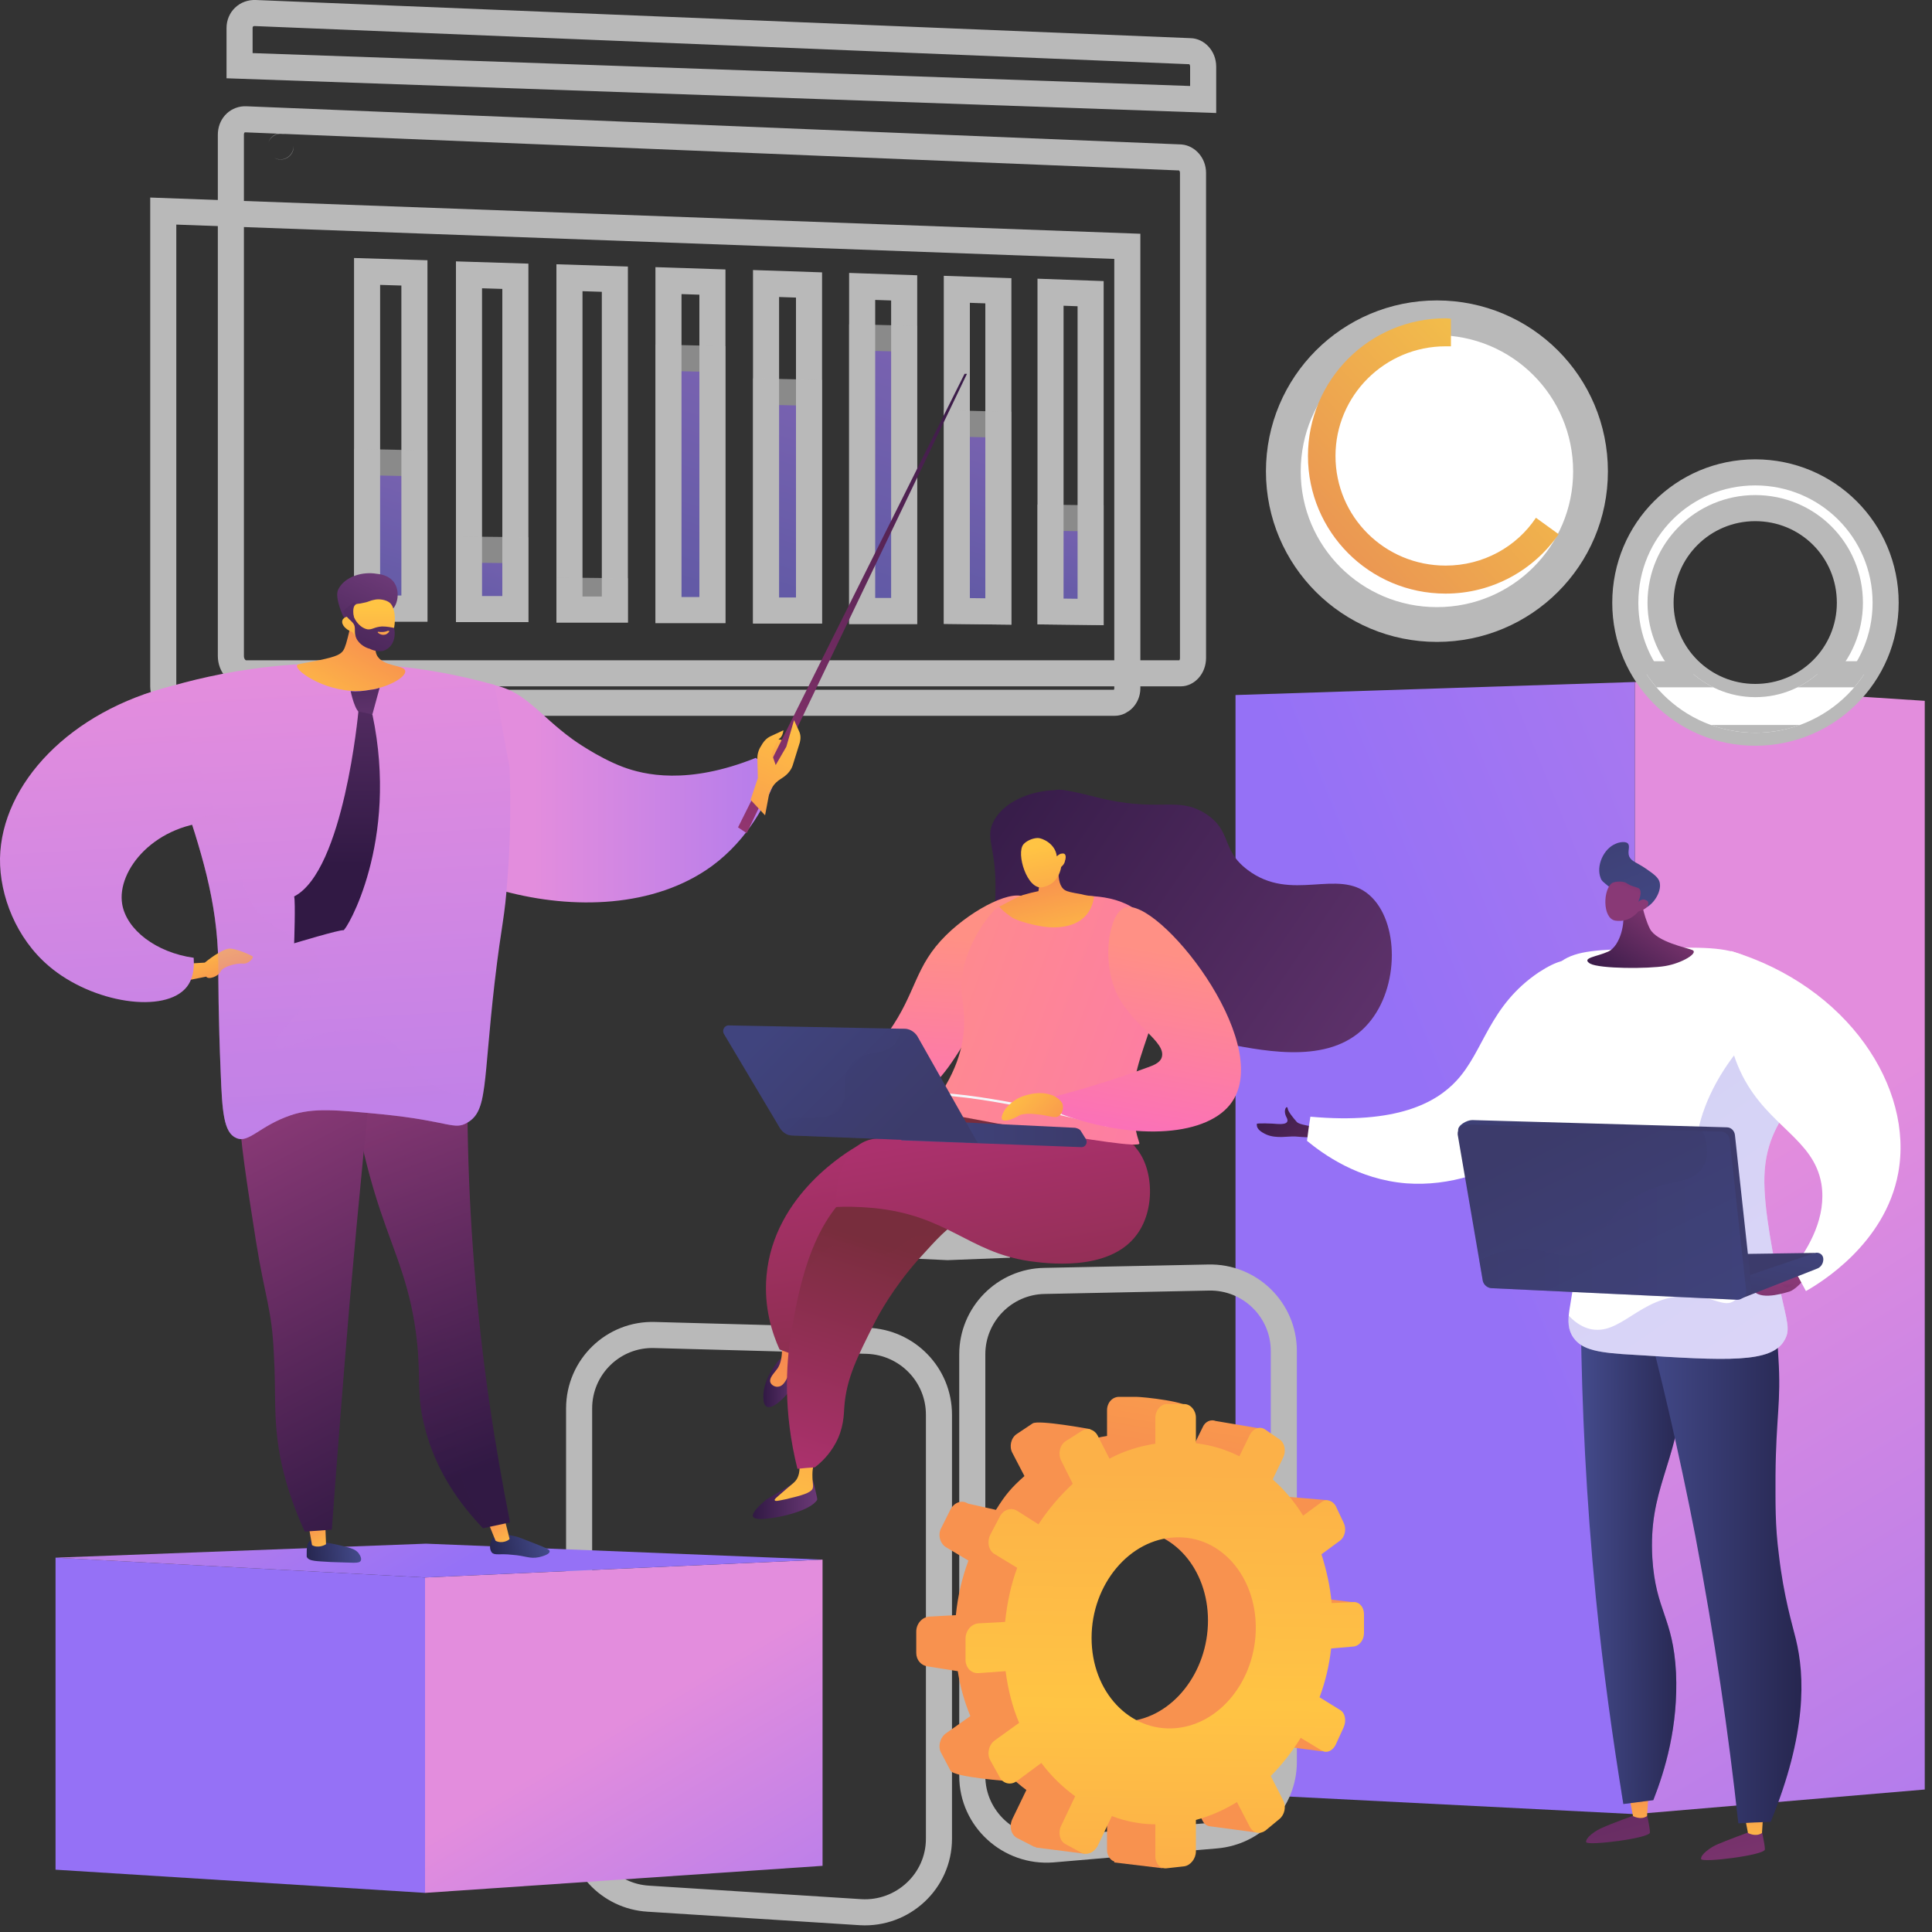 <svg version="1.2" xmlns="http://www.w3.org/2000/svg" viewBox="0 0 400 400" width="400" height="400"><rect x="0" y="0" width="400" height="400" fill="#333333" stroke="none"/><defs><linearGradient id="P" gradientUnits="userSpaceOnUse"/><linearGradient id="g1" x2="1" href="#P" gradientTransform="matrix(-280.21,113.057,-170.7,-423.078,675.284,363.374)"><stop offset="0" stop-color="#e38ddd"/><stop offset="1" stop-color="#9571f6"/></linearGradient><linearGradient id="g2" x2="1" href="#P" gradientTransform="matrix(112.181,187.136,-139.801,83.806,741.722,11.18)"><stop offset="0" stop-color="#e38ddd"/><stop offset="1" stop-color="#9571f6"/></linearGradient><linearGradient id="g3" x2="1" href="#P" gradientTransform="matrix(-185.799,74.965,-74.519,-184.693,400.237,262.448)"><stop offset="0" stop-color="#e38ddd"/><stop offset="1" stop-color="#9571f6"/></linearGradient><linearGradient id="g4" x2="1" href="#P" gradientTransform="matrix(50.04,83.474,-94.646,56.737,166.258,333.778)"><stop offset="0" stop-color="#e38ddd"/><stop offset="1" stop-color="#9571f6"/></linearGradient><linearGradient id="g5" x2="1" href="#P" gradientTransform="matrix(42.054,70.152,-116.267,69.698,52.316,255.003)"><stop offset="0" stop-color="#e38ddd"/><stop offset="1" stop-color="#9571f6"/></linearGradient><linearGradient id="g6" x2="1" href="#P" gradientTransform="matrix(111.675,75.854,-45.714,67.302,215.236,130.141)"><stop stop-color="#311944"/><stop offset="1" stop-color="#6b3976"/></linearGradient><linearGradient id="g7" x2="1" href="#P" gradientTransform="matrix(-2.567,41.259,-36.008,-2.241,165.622,192.359)"><stop stop-color="#ff9085"/><stop offset="1" stop-color="#fb6fbb"/></linearGradient><linearGradient id="g8" x2="1" href="#P" gradientTransform="matrix(13.31,0,0,8.01,155.891,306.481)"><stop stop-color="#311944"/><stop offset="1" stop-color="#6b3976"/></linearGradient><linearGradient id="g9" x2="1" href="#P" gradientTransform="matrix(20.25,-60.752,38.507,12.836,156.154,313.882)"><stop stop-color="#ffc444"/><stop offset="1" stop-color="#f36f56"/></linearGradient><linearGradient id="g10" x2="1" href="#P" gradientTransform="matrix(8.14,0,0,10.609,158.009,280.741)"><stop stop-color="#311944"/><stop offset="1" stop-color="#6b3976"/></linearGradient><linearGradient id="g11" x2="1" href="#P" gradientTransform="matrix(14.367,-43.1,16.015,5.339,142.079,307.015)"><stop stop-color="#ffc444"/><stop offset="1" stop-color="#f36f56"/></linearGradient><linearGradient id="g12" x2="1" href="#P" gradientTransform="matrix(11.648,67.34,-52.455,9.074,205.184,232.24)"><stop stop-color="#ab316d"/><stop offset="1" stop-color="#792d3d"/></linearGradient><linearGradient id="g13" x2="1" href="#P" gradientTransform="matrix(15.02,-47.537,31.804,10.049,136.695,294.942)"><stop stop-color="#ab316d"/><stop offset="1" stop-color="#792d3d"/></linearGradient><linearGradient id="g14" x2="1" href="#P" gradientTransform="matrix(15.531,-49.157,57.494,18.165,165.509,307.448)"><stop stop-color="#ab316d"/><stop offset="1" stop-color="#792d3d"/></linearGradient><linearGradient id="g15" x2="1" href="#P" gradientTransform="matrix(11.216,64.845,-129.034,22.319,210.484,232.917)"><stop stop-color="#ab316d"/><stop offset="1" stop-color="#792d3d"/></linearGradient><linearGradient id="g16" x2="1" href="#P" gradientTransform="matrix(117.925,43.185,-50.098,136.803,186.106,164.345)"><stop stop-color="#ff9085"/><stop offset="1" stop-color="#fb6fbb"/></linearGradient><linearGradient id="g17" x2="1" href="#P" gradientTransform="matrix(-6.106,-27.704,36.403,-8.023,225.284,197.349)"><stop stop-color="#ffc444"/><stop offset="1" stop-color="#f36f56"/></linearGradient><linearGradient id="g18" x2="1" href="#P" gradientTransform="matrix(6.253,32.209,-28.506,5.534,209.819,176.218)"><stop stop-color="#ffc444"/><stop offset="1" stop-color="#f36f56"/></linearGradient><linearGradient id="g19" x2="1" href="#P" gradientTransform="matrix(38.398,0,0,5.708,186.569,231.833)"><stop stop-color="#40447e"/><stop offset="1" stop-color="#3c3b6b"/></linearGradient><linearGradient id="g20" x2="1" href="#P" gradientTransform="matrix(25.414,25.209,-15.71,15.838,170.557,201.22)"><stop stop-color="#40447e"/><stop offset="1" stop-color="#3c3b6b"/></linearGradient><linearGradient id="g21" x2="1" href="#P" gradientTransform="matrix(35.693,35.406,-36.574,36.871,159.843,184.71)"><stop stop-color="#40447e"/><stop offset="1" stop-color="#3c3b6b"/></linearGradient><linearGradient id="g22" x2="1" href="#P" gradientTransform="matrix(-7.082,39.293,-31.982,-5.764,212.911,192)"><stop stop-color="#ff9085"/><stop offset="1" stop-color="#fb6fbb"/></linearGradient><linearGradient id="g23" x2="1" href="#P" gradientTransform="matrix(18.298,17.241,-20.968,22.253,207.058,226.978)"><stop stop-color="#ffc444"/><stop offset="1" stop-color="#f36f56"/></linearGradient><clipPath clipPathUnits="userSpaceOnUse" id="cp1"><path d="m58.11 33.03c-1.48 0-2.68-1.2-2.68-2.69 0-1.49 1.2-2.7 2.68-2.7 1.49 0 2.69 1.21 2.69 2.7 0 1.49-1.2 2.69-2.69 2.69z"/></clipPath><linearGradient id="g24" x2="1" href="#P" gradientTransform="matrix(-19.416,60.592,-35.556,-11.394,132.563,99.196)"><stop stop-color="#aa80f9"/><stop offset="1" stop-color="#6165d7"/></linearGradient><linearGradient id="g25" x2="1" href="#P" gradientTransform="matrix(-10.791,33.676,-29.824,-9.557,118.64,109.632)"><stop stop-color="#aa80f9"/><stop offset="1" stop-color="#6165d7"/></linearGradient><linearGradient id="g26" x2="1" href="#P" gradientTransform="matrix(-6.704,20.92,-32.77,-10.501,129.42,116.734)"><stop stop-color="#aa80f9"/><stop offset="1" stop-color="#6165d7"/></linearGradient><linearGradient id="g27" x2="1" href="#P" gradientTransform="matrix(-29.804,93.007,-43.865,-14.057,267.84,96.889)"><stop stop-color="#aa80f9"/><stop offset="1" stop-color="#6165d7"/></linearGradient><linearGradient id="g28" x2="1" href="#P" gradientTransform="matrix(-26.47,82.601,-40.437,-12.958,263.261,97.378)"><stop stop-color="#aa80f9"/><stop offset="1" stop-color="#6165d7"/></linearGradient><linearGradient id="g29" x2="1" href="#P" gradientTransform="matrix(-31.822,99.307,-45.158,-14.471,328.938,98.754)"><stop stop-color="#aa80f9"/><stop offset="1" stop-color="#6165d7"/></linearGradient><linearGradient id="g30" x2="1" href="#P" gradientTransform="matrix(-23.309,72.744,-36.92,-11.83,282.578,98.967)"><stop stop-color="#aa80f9"/><stop offset="1" stop-color="#6165d7"/></linearGradient><linearGradient id="g31" x2="1" href="#P" gradientTransform="matrix(-14.004,43.701,-29.008,-9.295,251.634,106.194)"><stop stop-color="#aa80f9"/><stop offset="1" stop-color="#6165d7"/></linearGradient><linearGradient id="g32" x2="1" href="#P" gradientTransform="matrix(-12.298,12.086,-6.826,-6.946,170.289,158.142)"><stop stop-color="#ffc444"/><stop offset="1" stop-color="#f36f56"/></linearGradient><linearGradient id="g33" x2="1" href="#P" gradientTransform="matrix(83.472,0,0,45.333,110.433,141.478)"><stop offset="0" stop-color="#e38ddd"/><stop offset="1" stop-color="#9571f6"/></linearGradient><linearGradient id="g34" x2="1" href="#P" gradientTransform="matrix(-11.177,1.006,-0.493,-5.478,74.355,317.977)"><stop stop-color="#444b8c"/><stop offset="1" stop-color="#26264f"/></linearGradient><linearGradient id="g35" x2="1" href="#P" gradientTransform="matrix(-5.988,-10.47,8.501,-4.862,72.556,319.263)"><stop stop-color="#ffc444"/><stop offset="1" stop-color="#f36f56"/></linearGradient><linearGradient id="g36" x2="1" href="#P" gradientTransform="matrix(-11.648,2.543,-1.336,-6.12,112.617,315.742)"><stop stop-color="#444b8c"/><stop offset="1" stop-color="#26264f"/></linearGradient><linearGradient id="g37" x2="1" href="#P" gradientTransform="matrix(-6.822,-10.061,6.957,-4.717,109.596,318.364)"><stop stop-color="#ffc444"/><stop offset="1" stop-color="#f36f56"/></linearGradient><linearGradient id="g38" x2="1" href="#P" gradientTransform="matrix(-29.546,-77.507,28.547,-10.882,-41.422,357.726)"><stop stop-color="#311944"/><stop offset="1" stop-color="#893976"/></linearGradient><linearGradient id="g39" x2="1" href="#P" gradientTransform="matrix(-28.757,-75.435,20.4,-7.777,-52.031,361.11)"><stop stop-color="#311944"/><stop offset="1" stop-color="#893976"/></linearGradient><linearGradient id="g40" x2="1" href="#P" gradientTransform="matrix(-41.496,-78.366,51.297,-27.163,-84.601,404.804)"><stop stop-color="#311944"/><stop offset="1" stop-color="#893976"/></linearGradient><linearGradient id="g41" x2="1" href="#P" gradientTransform="matrix(12.826,210.786,-161.742,9.842,131.457,135.582)"><stop offset="0" stop-color="#e38ddd"/><stop offset="1" stop-color="#9571f6"/></linearGradient><linearGradient id="g42" x2="1" href="#P" gradientTransform="matrix(16.701,-30.492,33.654,18.432,58.538,146.15)"><stop stop-color="#ffc444"/><stop offset="1" stop-color="#f36f56"/></linearGradient><linearGradient id="g43" x2="1" href="#P" gradientTransform="matrix(11.991,-26.514,23.042,10.421,75.766,149.82)"><stop stop-color="#311944"/><stop offset="1" stop-color="#6b3976"/></linearGradient><linearGradient id="g44" x2="1" href="#P" gradientTransform="matrix(-0.026,31.875,-34.932,-0.028,80.911,125.787)"><stop stop-color="#ffc444"/><stop offset="1" stop-color="#f36f56"/></linearGradient><linearGradient id="g45" x2="1" href="#P" gradientTransform="matrix(16.607,-36.722,58.22,26.329,72.36,153.248)"><stop stop-color="#311944"/><stop offset="1" stop-color="#6b3976"/></linearGradient><linearGradient id="g46" x2="1" href="#P" gradientTransform="matrix(-0.722,4.436,-10.539,-1.715,79.433,129.392)"><stop stop-color="#ffc444"/><stop offset="1" stop-color="#f36f56"/></linearGradient><linearGradient id="g47" x2="1" href="#P" gradientTransform="matrix(5.253,16.034,-51.994,17.035,45.876,193.417)"><stop stop-color="#ffc444"/><stop offset="1" stop-color="#f36f56"/></linearGradient><linearGradient id="g48" x2="1" href="#P" gradientTransform="matrix(12.703,208.761,-146.33,8.904,69.865,139.167)"><stop offset="0" stop-color="#e38ddd"/><stop offset="1" stop-color="#9571f6"/></linearGradient><linearGradient id="g49" x2="1" href="#P" gradientTransform="matrix(12.737,209.323,-176.394,10.733,105.37,137.511)"><stop offset="0" stop-color="#e38ddd"/><stop offset="1" stop-color="#9571f6"/></linearGradient><linearGradient id="g50" x2="1" href="#P" gradientTransform="matrix(1.929,28.257,-31.181,2.128,77.009,125.641)"><stop stop-color="#311944"/><stop offset="1" stop-color="#6b3976"/></linearGradient><linearGradient id="g51" x2="1" href="#P" gradientTransform="matrix(0,-58.05,21.493,0,4.951,179.108)"><stop stop-color="#311944"/><stop offset="1" stop-color="#6b3976"/></linearGradient><linearGradient id="g52" x2="1" href="#P" gradientTransform="matrix(-34.167,121.547,-23.59,-6.631,235.125,80.082)"><stop stop-color="#311944"/><stop offset="1" stop-color="#a03976"/></linearGradient><linearGradient id="g53" x2="1" href="#P" gradientTransform="matrix(-22.846,52.621,-19.701,-8.554,176.255,151.591)"><stop stop-color="#ffc444"/><stop offset="1" stop-color="#f36f56"/></linearGradient><linearGradient id="g54" x2="1" href="#P" gradientTransform="matrix(-19.159,113.733,-105.153,-17.714,317.342,210.312)"><stop stop-color="#fcb148"/><stop offset=".32" stop-color="#ffc444"/><stop offset=".87" stop-color="#f8924f"/><stop offset="1" stop-color="#f8924f"/></linearGradient><linearGradient id="g55" x2="1" href="#P" gradientTransform="matrix(-2.495,152.881,-131.193,-2.141,298.409,305.137)"><stop stop-color="#fcb148"/><stop offset=".32" stop-color="#ffc444"/><stop offset=".87" stop-color="#f8924f"/><stop offset="1" stop-color="#f8924f"/></linearGradient><linearGradient id="g56" x2="1" href="#P" gradientTransform="matrix(34.549,124.673,-348.986,96.71,315.471,298.405)"><stop stop-color="#311944"/><stop offset="1" stop-color="#893976"/></linearGradient><linearGradient id="g57" x2="1" href="#P" gradientTransform="matrix(.248,-20.714,16.451,.197,336.077,383.523)"><stop stop-color="#ffc444"/><stop offset="1" stop-color="#f36f56"/></linearGradient><linearGradient id="g58" x2="1" href="#P" gradientTransform="matrix(34.549,124.673,-349.013,96.717,333.953,282.773)"><stop stop-color="#311944"/><stop offset="1" stop-color="#893976"/></linearGradient><linearGradient id="g59" x2="1" href="#P" gradientTransform="matrix(.248,-20.716,16.442,.196,359.9,383.788)"><stop stop-color="#ffc444"/><stop offset="1" stop-color="#f36f56"/></linearGradient><linearGradient id="g60" x2="1" href="#P" gradientTransform="matrix(21.934,0,0,112.452,327.295,261.013)"><stop stop-color="#444b8c"/><stop offset="1" stop-color="#26264f"/></linearGradient><linearGradient id="g61" x2="1" href="#P" gradientTransform="matrix(21.935,0,0,162.785,327.293,261.013)"><stop stop-color="#444b8c"/><stop offset="1" stop-color="#26264f"/></linearGradient><linearGradient id="g62" x2="1" href="#P" gradientTransform="matrix(33.297,0,0,114.297,339.677,263.225)"><stop stop-color="#444b8c"/><stop offset="1" stop-color="#26264f"/></linearGradient><linearGradient id="g63" x2="1" href="#P" gradientTransform="matrix(26.384,26.854,-23.711,23.296,262.743,223.218)"><stop stop-color="#311944"/><stop offset="1" stop-color="#893976"/></linearGradient><linearGradient id="g64" x2="1" href="#P" gradientTransform="matrix(-118.149,-169.62,233.732,-162.806,376.533,395.767)"><stop stop-color="#aa80f9"/><stop offset="1" stop-color="#6165d7"/></linearGradient><linearGradient id="g65" x2="1" href="#P" gradientTransform="matrix(11.943,-17.57,17.638,11.989,327.144,200.621)"><stop stop-color="#311944"/><stop offset="1" stop-color="#893976"/></linearGradient><linearGradient id="g66" x2="1" href="#P" gradientTransform="matrix(-10.703,-27.186,20.583,-8.103,336.457,205.598)"><stop stop-color="#444b8c"/><stop offset="1" stop-color="#3e4177"/></linearGradient><linearGradient id="g67" x2="1" href="#P" gradientTransform="matrix(-7.241,17.308,-19.192,-8.03,340.368,165.101)"><stop stop-color="#311944"/><stop offset="1" stop-color="#893976"/></linearGradient><linearGradient id="g68" x2="1" href="#P" gradientTransform="matrix(.276,-23.234,50.407,.599,365.792,289.1)"><stop stop-color="#311944"/><stop offset="1" stop-color="#893976"/></linearGradient><linearGradient id="g69" x2="1" href="#P" gradientTransform="matrix(.117,-9.803,15.834,.188,368.832,275.406)"><stop stop-color="#311944"/><stop offset="1" stop-color="#893976"/></linearGradient><linearGradient id="g70" x2="1" href="#P" gradientTransform="matrix(6.54,-18.529,42.472,14.991,345.3,284.181)"><stop stop-color="#40447e"/><stop offset="1" stop-color="#3c3b6b"/></linearGradient><linearGradient id="g71" x2="1" href="#P" gradientTransform="matrix(-2.194,15.153,-21.271,-3.079,366.954,255.444)"><stop stop-color="#40447e"/><stop offset="1" stop-color="#3c3b6b"/></linearGradient><linearGradient id="g72" x2="1" href="#P" gradientTransform="matrix(13.736,-19.507,24.66,17.365,341.453,271.69)"><stop stop-color="#40447e"/><stop offset="1" stop-color="#3c3b6b"/></linearGradient><linearGradient id="g73" x2="1" href="#P" gradientTransform="matrix(-25.634,-52.07,53.163,-26.172,364.712,277.627)"><stop stop-color="#40447e"/><stop offset="1" stop-color="#3c3b6b"/></linearGradient><linearGradient id="g74" x2="1" href="#P" gradientTransform="matrix(-55.173,0,0,-34.865,361.498,234.203)"><stop stop-color="#40447e"/><stop offset="1" stop-color="#3c3b6b"/></linearGradient><clipPath clipPathUnits="userSpaceOnUse" id="cp2"><path d="m363.43 151.71c-14.91 0-26.96-12.05-26.96-26.96 0-14.9 12.05-26.96 26.96-26.96 14.91 0 26.96 12.06 26.96 26.96 0 14.91-12.05 26.96-26.96 26.96zm19.59-26.96c0-10.83-8.76-19.58-19.59-19.58-10.83 0-19.58 8.75-19.58 19.58 0 10.83 8.75 19.59 19.58 19.59 10.83 0 19.59-8.76 19.59-19.59z"/></clipPath><linearGradient id="g75" x2="1" href="#P" gradientTransform="matrix(-172.142,163.367,-190.285,-200.506,393.948,60.271)"><stop stop-color="#fdf53f"/><stop offset="1" stop-color="#d93c65"/></linearGradient></defs><style>.a{fill:url(#g1)}.b{fill:url(#g2)}.c{fill:none;stroke:#b9b9b9;stroke-width:5.4}.d{fill:url(#g3)}.e{fill:url(#g4)}.f{fill:url(#g5)}.g{fill:url(#g6)}.h{fill:url(#g7)}.i{fill:url(#g8)}.j{fill:url(#g9)}.k{fill:url(#g10)}.l{fill:url(#g11)}.m{fill:url(#g12)}.n{fill:url(#g13)}.o{opacity:.3;mix-blend-mode:multiply;fill:url(#g14)}.p{fill:url(#g15)}.q{fill:url(#g16)}.r{mix-blend-mode:soft-light;fill:#f4f7fa}.s{fill:url(#g17)}.t{fill:url(#g18)}.u{fill:url(#g19)}.v{fill:url(#g20)}.w{opacity:.3;mix-blend-mode:multiply;fill:url(#g21)}.x{fill:url(#g22)}.y{fill:url(#g23)}.z{fill:#b9b9b9}.A{mix-blend-mode:multiply;fill:url(#g24)}.B{mix-blend-mode:multiply;fill:none;stroke:#b9b9b9;stroke-width:5.4}.C{mix-blend-mode:multiply;fill:url(#g25)}.D{mix-blend-mode:multiply;fill:url(#g26)}.E{mix-blend-mode:multiply;fill:url(#g27)}.F{mix-blend-mode:multiply;fill:url(#g28)}.G{mix-blend-mode:multiply;fill:url(#g29)}.H{mix-blend-mode:multiply;fill:url(#g30)}.I{mix-blend-mode:multiply;fill:url(#g31)}.J{fill:url(#g32)}.K{fill:url(#g33)}.L{fill:url(#g34)}.M{fill:url(#g35)}.N{fill:url(#g36)}.O{fill:url(#g37)}.P{fill:url(#g38)}.Q{opacity:.3;mix-blend-mode:multiply;fill:url(#g39)}.R{fill:url(#g40)}.S{fill:url(#g41)}.T{fill:url(#g42)}.U{fill:url(#g43)}.V{fill:url(#g44)}.W{fill:url(#g45)}.X{fill:url(#g46)}.Y{fill:url(#g47)}.Z{fill:url(#g48)}.a0{opacity:.3;mix-blend-mode:multiply;fill:url(#g49)}.a1{fill:url(#g50)}.a2{fill:url(#g51)}.a3{fill:url(#g52)}.a4{fill:url(#g53)}.a5{fill:url(#g54)}.a6{fill:url(#g55)}.a7{fill:url(#g56)}.a8{fill:url(#g57)}.a9{fill:url(#g58)}.aa{fill:url(#g59)}.ab{fill:url(#g60)}.ac{opacity:.3;mix-blend-mode:multiply;fill:url(#g61)}.ad{fill:url(#g62)}.ae{fill:url(#g63)}.af{fill:#fff}.ag{opacity:.3;mix-blend-mode:multiply;fill:url(#g64)}.ah{fill:url(#g65)}.ai{fill:url(#g66)}.aj{fill:url(#g67)}.ak{fill:url(#g68)}.al{fill:url(#g69)}.am{fill:url(#g70)}.an{fill:url(#g71)}.ao{fill:url(#g72)}.ap{fill:url(#g73)}.aq{opacity:.3;mix-blend-mode:multiply;fill:url(#g74)}.ar{fill:#fff;stroke:#b9b9b9;stroke-width:5.4}.as{fill:#fff;stroke:#b9b9b9;stroke-width:7.2}.at{fill:url(#g75)}</style><path class="a" d="m338.5 375.6l-82.7-4.2v-227.5l82.7-2.7z"/><path class="b" d="m398.5 370.5l-60 5.1v-234.4l60 3.9z"/><path class="c" d="m135.6 276.4l44 1.2c8.2 0.3 14.8 7 14.8 15.3v87.8c0 8.8-7.5 15.7-16.2 15.2l-44-2.8c-8.1-0.5-14.3-7.2-14.3-15.2v-86.3c0-8.6 7.1-15.5 15.7-15.2z"/><path class="c" d="m250.2 264.5c8.6-0.2 15.6 6.7 15.6 15.2v85.1c0 7.9-6.1 14.5-14 15.2l-33.9 2.9c-8.9 0.7-16.6-6.3-16.6-15.2v-87.3c0-8.3 6.7-15.1 15-15.2z"/><path class="c" d="m209 257.7l-12.8 0.5-17.1-0.8 14-0.6z"/><path class="d" d="m88 391.9l-76.5-4.8v-64.6l76.5 4.1z"/><path class="e" d="m170.3 386.3l-82.3 5.6v-65.3l82.3-3.7z"/><path class="f" d="m11.5 322.5l76.7-2.9 82.1 3.3-82.3 3.7z"/><path class="g" d="m206.2 196.7c-1.9-1.2-0.2-4.7-0.1-12.2 0.2-9.2-2.3-11-0.3-14.6 2.4-4.4 8.4-6.2 12.5-6.3 0.8-0.1 1-0.5 8.5 1.4 13.3 3.4 16.7-0.3 22.7 3.4 5.7 3.6 3.2 7.5 8.8 11.7 9.1 6.9 18.7-0.5 25.2 5.2 6.2 5.4 6.3 19.1-0.2 26.6-7.3 8.5-20.5 5.9-29.4 4.2-1.9-0.3-11.3-2.3-21.1-9.5-5.4-4-9.2-8.3-11.5-11.5-0.6-0.6-1.5-1.4-2.6-1.5-1.4-0.1-2.5 0.7-3 1.1-2.8 1.9-7.7 3.2-9.5 2z"/><path class="h" d="m212.5 186c-2.4-2.2-10.9 2-16.6 7.6-6.6 6.5-6.1 11.8-11.9 20-2.9 4-7.8 9.5-16.6 14.2q0.9 2.3 1.9 4.7c4.2 0.2 12.5 0.1 20.3-5 5.4-3.5 8.1-8.2 13.4-17.3 5.4-9.2 12.5-21.5 9.5-24.2z"/><path class="i" d="m158.6 310.5l6.7-4h3c0 0 1 3.8 0.9 4-1.3 2.2-7.6 3.8-11.5 4-0.6 0-1.5 0-1.8-0.5-0.3-0.8 1.4-2.4 2.7-3.5z"/><path class="j" d="m165.4 302.1c0.4 2.5-0.1 3.8-0.7 4.5-0.4 0.5-0.8 0.7-3.2 2.8-0.8 0.7-1.2 1-1.1 1.2 0.1 0.3 0.8 0.1 2.3-0.2 3.4-0.8 5-1.3 5.5-2.1 0.3-0.7 0-1 0-3 0-1.3 0.3-2.4 0.5-3q-1.6-0.1-3.3-0.2z"/><path class="k" d="m160.6 282.5c0 0-3 3.6-2.5 7.5 0.5 3.9 5.7-1.8 6.5-3.8 0.7-1.9 1.5-4.7 1.5-4.7 0 0-3.6-2.3-5.5 1z"/><path class="l" d="m161.7 276.9c0 0 0.8 4.1-0.7 6.4-0.8 1.1-1.8 2-1.5 2.9 0.2 0.6 1 1 1.6 0.9 1.3-0.1 2-2 2.5-3.4 0.7-2 1.1-6.4 1.1-6.4z"/><path class="m" d="m164.1 280.4q-1.4-0.5-2.7-1c-1.5-3.3-3.3-8.7-2.7-15.3 1.5-16.9 17.2-25.9 18.9-26.9 4.3 2.2 8.6 5.2 8.8 9 0.2 4.8-6.3 7.3-12.4 14.3-3.7 4.2-7.6 10.4-9.9 19.9z"/><path class="n" d="m165.1 304.1c-3-12-2.3-21.7-1.4-27.4 1.4-8.4 4.1-25.7 15.6-32.1 2.5-1.4 6.1-2.7 10.5-6.6 3.7-3.3 6-6.7 7.4-9.1 15.4-4.5 29.6-2.7 35.9 5.6 0.7 0.9 2.5 3 2.9 6 0.8 6.9-6 15.2-13.6 17-9.7 2.2-15.3-7.7-23.8-4.5-2.4 1-4.4 3.3-8.5 7.8-5.2 5.9-8.1 11.2-9.2 13.4-3.2 6.4-5.7 11.1-6.1 17.2-0.1 1.4-0.1 4.3-1.8 7.4-1.3 2.4-3 4-4.3 5q-1.8 0.1-3.6 0.3z"/><path class="o" d="m236 240.5c-0.4-3-2.2-5.1-2.9-6-6.3-8.3-20.5-10.1-35.9-5.6-1.4 2.4-3.7 5.8-7.4 9.1-4.4 3.9-8 5.2-10.5 6.6-7 3.9-10.8 11.9-12.9 19.4 3.2-5 5.9-6.3 8-6.3 3.1 0 4.4 2.6 8 2.2 3.9-0.4 4.8-3.6 7.9-3.9 1-0.2 2.1 0 3.5 0.7 1.9-1.9 3.3-3.1 4.8-3.7 8.5-3.2 14.1 6.7 23.8 4.5 7.6-1.8 14.4-10.1 13.6-17z"/><path class="p" d="m173.1 249.9c1.8-0.1 4.4-0.1 7.7 0.2 15.4 1.5 19.6 9.1 32.3 11 3 0.4 16.4 2.4 22.2-5.4 4.2-5.5 3.5-15.1-1-18.9-2-1.6-3.9-1.5-16.2-1.4-4.6 0-9.3 0-13.9 0.1-19.7 0.3-23.5-1.1-27.1 2.1-1.6 1.6-4.1 4.8-4 12.3z"/><path class="q" d="m214.6 186.8c0 0 23-6.7 25.4 10.1 2.3 16.1-9.4 23.5-4.1 39.8 0.6 1.9-43.7-6.8-43.7-6.8 5.9-7.3 7.3-13.4 7.4-17.7 0.2-4.6-1.2-6.7 0-12.2 0 0 1.3-6.1 6.1-11.4 0.7-0.7 1.5-1.5 8.9-1.8z"/><path class="r" d="m229.4 233.3q-0.1 0-0.1 0c-0.2-0.1-21.6-5.8-34.3-6.5-0.1 0-0.3-0.1-0.3-0.3 0.1-0.1 0.2-0.2 0.3-0.2 12.7 0.7 34.2 6.4 34.4 6.5 0.2 0 0.3 0.1 0.2 0.3 0 0.1-0.1 0.2-0.2 0.2z"/><path class="s" d="m219.6 176.7c-0.2 1-1.3 6.3 0.9 7.6 0.5 0.3 1.4 0.5 3.2 0.8 1.1 0.3 2.1 0.4 2.8 0.5-0.1 0.9-0.4 2.3-1.4 3.6-2.9 3.7-8.6 2.7-9.4 2.6-2.9-0.5-5.7-1.4-6.4-2-1.1-0.8-1.9-1.4-2.4-2.1 1.1-0.5 3.4-1.9 4.9-2.4q1.7-0.5 3.2-0.8 0.2-1.5 0.4-3 2.1-2.4 4.2-4.8z"/><path class="t" d="m219.7 179.5c0 0-0.4 3.6-3.9 4.2-3.1 0.6-5.5-7-3.9-8.9 0.6-0.7 1.9-1.3 3-1.3 0.8 0 3.6 1.1 3.9 3.8 0.6-0.6 1.3-0.7 1.6-0.5 0.4 0.3 0.2 1.2 0.1 1.4-0.1 0.7-0.6 1.1-0.8 1.3z"/><path class="u" d="m187.5 231.8l35.1 1.7c0.5 0.1 1 0.3 1.2 0.7l1 1.6c0.5 0.8-0.1 1.8-1 1.7l-37.2-1.4z"/><path class="v" d="m151 212.3l36.3 0.7c1 0 2 0.6 2.6 1.5l12.5 22.1-38.3-1.5c-1.1 0-2-0.6-2.6-1.5l-11.6-19.5c-0.5-0.8 0.1-1.9 1.1-1.8z"/><path class="w" d="m189.9 214.5c-0.6-0.9-1.6-1.5-2.6-1.5h-0.8c-0.2 1.1-0.5 2.2-1.2 3.1-2.3 2.7-6 1-8.8 3.9-3 3.1-0.2 6.8-2.9 9.8-2.9 3-7.5 0.5-12.8 2.5l0.7 1.3c0.6 0.9 1.5 1.5 2.6 1.5l38.3 1.5z"/><path class="x" d="m219.8 230.7q-0.7-1.9-1.4-3.7c5.1-1.3 12.1-3.4 19.2-6 1.1-0.4 2.5-0.9 2.9-2 1.2-3.4-6.6-6.8-9.6-14-2.8-6.7-1.2-16 2-17.1 6.8-2.3 30.8 27.6 22.2 40.2-4.8 7.1-19.8 8.2-35.3 2.6z"/><path class="y" d="m218.4 227c-3.2-1.6-7 0.1-7.2 0.2-0.7 0.3-1.7 0.9-2.7 2-0.2 0.1-1.5 2-1 2.6 0.4 0.5 1.9 0.1 3.8-1 0.8-0.2 1.9-0.3 3.3-0.1 2.6 0.2 3.8 1 4.7 0.3 0.7-0.5 0.9-1.6 0.7-2.4-0.3-0.8-1.1-1.3-1.6-1.6z"/><path class="c" d="m50.9 24.7l193.5 7.9c1.3 0.1 2.6 1.4 2.6 3.2v100.4c0 2-1.4 3.2-2.5 3.2h-193.6c-1.6 0-3.1-1.5-3.1-3.6v-107.9c0-1.8 1.2-3.1 2.8-3.2z"/><path class="c" d="m233.4 51v91.5c0 1.8-1.4 3-2.6 3h-193.6c-1.8 0-3.4-1.6-3.4-3.4v-98.4z"/><path class="c" d="m52.9 2.7l193.5 7.9c1.3 0 2.7 1.3 2.7 3.2v6.8l-199.5-7v-7.8c0-1.8 1.4-3.2 3.3-3.1z"/><g clip-path="url(#cp1)"><path class="z" d="m60.8 30.4h-5.4c0-1.5 1.3-2.8 2.9-2.7l-0.2 5.3-0.2 5.4c4.6 0.2 8.3-3.4 8.3-8zm-2.7 2.6l0.2-5.3c1.4 0 2.5 1.1 2.5 2.5h-5.4-5.4c0 4.4 3.5 8 7.9 8.2zm-2.7-2.8h5.4c0 1.6-1.3 2.9-2.9 2.8l0.2-5.4 0.2-5.4c-4.5-0.1-8.3 3.5-8.3 8zm2.7-2.6l-0.2 5.4c-1.4-0.1-2.5-1.2-2.5-2.6h5.4 5.4c0-4.3-3.5-8-7.9-8.2z"/></g><path class="c" d="m85.8 56.5v69.5h-9.8v-69.8z"/><g style="opacity:.65"><path class="A" d="m85.8 95.9v30.1h-9.8v-30.3z"/><path class="B" d="m85.8 95.9v30.1h-9.8v-30.3z"/></g><path class="c" d="m106.7 57.2v68.9h-9.6v-69.2z"/><g style="opacity:.65"><path class="C" d="m106.7 113.9v12.2h-9.6v-12.3z"/><path class="B" d="m106.7 113.9v12.2h-9.6v-12.3z"/></g><path class="c" d="m127.3 57.8v68.4h-9.4v-68.7z"/><g style="opacity:.65"><path class="D" d="m127.3 122.4v3.8h-9.4v-3.9z"/><path class="B" d="m127.3 122.4v3.8h-9.4v-3.9z"/></g><path class="c" d="m147.5 58.4v67.9h-9.1v-68.2z"/><g style="opacity:.65"><path class="E" d="m147.5 74.3v52h-9.1v-52.2z"/><path class="B" d="m147.5 74.3v52h-9.1v-52.2z"/></g><path class="c" d="m167.5 59v67.4h-8.9v-67.7z"/><g style="opacity:.65"><path class="F" d="m167.5 81.3v45.1h-8.9v-45.3z"/><path class="B" d="m167.5 81.3v45.1h-8.9v-45.3z"/></g><path class="c" d="m187.2 59.6v66.9h-8.7v-67.2z"/><g style="opacity:.65"><path class="G" d="m187.2 70.1v56.4h-8.7v-56.6z"/><path class="B" d="m187.2 70.1v56.4h-8.7v-56.6z"/></g><path class="c" d="m206.7 60.2v66.4l-8.6-0.1v-66.6z"/><g style="opacity:.65"><path class="H" d="m206.7 87.9v38.7l-8.6-0.1v-38.8z"/><path class="B" d="m206.7 87.9v38.7l-8.6-0.1v-38.8z"/></g><path class="c" d="m225.8 60.8v65.9l-8.3-0.1v-66.1z"/><g style="opacity:.65"><path class="I" d="m225.8 107.3v19.4l-8.3-0.1v-19.4z"/><path class="B" d="m225.8 107.3v19.4l-8.3-0.1v-19.4z"/></g><path class="J" d="m156.8 159.8l2-2.7c0 0-0.4-1.5 0.2-2.5 0.7-1.1 0.7-1.1 0.7-1.1 0 0 0.8-0.8 2.4-0.2 0.4 0.1 0.8 0.1 1.1-0.2 1-0.6 1.2 1.2 1.2 1.2 0 0 0.7 0.8 0.1 1.5 0 0-0.1 1-0.9 1.5-0.7 0.6-2.8 1.4-2.8 1.4l-2.2 2.7z"/><path class="K" d="m156.5 156.9c-14.2 5.7-23.2 3.5-27.5 1.9-5.3-2-10.4-5.7-10.4-5.7-7.2-5.2-10-10.3-17.1-11.4-0.5-0.1-2.1-0.3-3.8-0.2-10.3 0.9-21.7 14.5-20.2 23.5 2.5 15.6 46 31.7 69.9 14.3 7.6-5.6 11.5-13.4 13.4-18.6q-2.1-1.9-4.3-3.8z"/><path class="L" d="m64.1 319.1c-0.6 0.5-0.6 1.7-0.6 2.6 0 0.3 0 0.5 0 0.6 0.4 1 2.2 0.9 5 1.1 4.6 0.1 5.9 0.4 6.2-0.3 0.3-0.6-0.5-1.6-0.6-1.7-0.6-0.6-1.2-0.8-2.3-1.1-2.2-0.6-3.7-0.8-4.1-0.9-2.7-0.6-3.2-0.7-3.6-0.3z"/><path class="M" d="m67.3 314.5l0.2 5.2c-0.2 0.2-1.7 0.9-2.9 0.2l-0.9-5.1z"/><path class="N" d="m102.2 318.3c-0.8 0.8-1 2.3-0.4 3.1 0.6 0.7 1.6 0.2 4.2 0.5 2.9 0.2 3.6 0.9 5.6 0.5 0.8-0.2 2.2-0.6 2.2-1.2 0-0.4-0.7-0.7-3-1.6-3.3-1.3-3.3-1.3-4-1.5-1.8-0.4-3.6-0.8-4.6 0.2z"/><path class="O" d="m104.3 313.8l1.2 4.8c-0.1 0.3-1.6 1.1-2.9 0.4l-1.9-4.7z"/><path class="P" d="m97.1 208.3c-0.6 16.1-0.5 34.2 1.1 54 1.5 19.6 4.3 37.3 7.4 52.9q-2.8 0.6-5.6 1.2c-4.4-4.6-9.9-11.7-12.2-21.5-1.5-6.1-0.7-9.2-1.4-16.6-1.2-11.8-4.5-18.2-7.7-27.8-2.9-8.7-6.1-21.4-7.4-38.2q12.9-2 25.8-4z"/><path class="Q" d="m94.5 283.5c-2-8.1-6-10.3-6.1-17.9-0.1-5.4 1.9-5.9 1.7-11.1-0.2-7.9-4.8-12-7.1-16.9-2.4-5.3-3.4-13.7 3.2-27.6q-7.4 1.1-14.9 2.3c1.3 16.8 4.5 29.5 7.4 38.2 3.2 9.6 6.5 16 7.7 27.8 0.7 7.4-0.1 10.5 1.4 16.6 2.3 9.8 7.8 16.9 12.2 21.5q0.7-0.1 1.4-0.3c-4.7-5.7-6.4-10.8-6.9-14.9-0.7-6.8 2.1-9.5 0-17.7z"/><path class="R" d="m78.5 207.3q-3.3 30.6-6.1 62.3-2 23.8-3.7 47.1-2.8 0.2-5.6 0.4c-1.6-3.5-3.8-8.8-5.1-15.5-1.5-8.1-0.8-12.9-1.3-21.2-0.4-9.4-1.8-11.5-3.7-23.4-3.8-24.2-5.8-36.3 0.4-43.4 1.9-2.3 8.1-8 25.1-6.3z"/><path class="S" d="m29.6 143.9c10.2-3.5 25.8-7.3 44.8-6.5 11 0.4 20.5 2.3 28 4.4q1.5 8.5 3.1 17.1c0.2 5.6 0.3 13.4-0.4 22.5-0.6 9.1-1.2 9.2-2.7 22.1-2.4 20.9-1.4 26.4-5.6 28.9-2.8 1.7-3.7-0.3-17.7-1.7-9.4-0.9-14.2-1.4-18.9 0.2-6.5 2.2-8.7 5.9-11.3 4.7-2.6-1.1-2.9-5.6-3.2-13.3-0.5-11.8-0.5-19.9-0.5-22.8-0.2-13.2-3.6-23.4-7.9-36.3-2.7-8.1-5.5-14.7-7.7-19.3z"/><path class="T" d="m73.1 124.2c-0.1 3.4-0.6 6-1.1 7.8-0.5 2-0.8 2.6-1.2 3-0.6 0.6-1.5 1.1-6.3 2-2.6 0.5-3 0.5-3 0.8-0.4 1.2 6.5 5.9 13.9 5.2 4.5-0.4 8.7-2.7 8.5-4.1-0.2-1.3-4.7-0.8-5.9-3.3-0.8-1.8 0.3-4.2 1.7-6.1-1.1-2.3-5.5-3-6.6-5.3z"/><path class="U" d="m81.4 126c1.1-1.3 1.3-3.8 0.2-5.4-1-1.4-2.6-1.7-3.6-1.8-2.9-0.5-6.5 0.5-7.9 3.1-0.9 1.5 0.6 4.8 0.8 5.4 0.3 0.7 0.8 0.9 1.2 1.5 0.6 0.7 1.6 1.8 3.2 3.8 0.2-0.6 0.4-1.2 0.8-1.9 0.1-0.3 0.7-1.4 1.5-2.3 1.5-1.7 2.7-1.1 3.8-2.4z"/><path class="V" d="m73 130.9c0 0 1.7 3.2 5.5 3.1 3.3 0 4.2-7.5 2.2-9.2-0.7-0.6-2.2-0.9-3.3-0.6-0.7 0.1-1 0.4-2.1 0.6-1.1 0.3-1.4 0.1-1.7 0.4-0.4 0.3-0.7 1.1-0.2 3.3-0.6-0.7-1.4-1-1.9-0.7-0.1 0-0.3 0.2-0.5 0.4-0.5 0.8 0.2 2 2 2.7z"/><path class="W" d="m73.5 124.7c0.1 0.1-0.4 0.7-0.5 1.6-0.1 1.6 1.4 3.7 3.1 4 1 0.1 1.4-0.5 3-0.6 1.1 0 1.9 0.2 2.5 0.3 0.4 1.9-0.2 3.6-1.5 4.4-1.3 0.9-3 0.2-3.6-0.1-0.5-0.1-2-0.7-2.7-2.1-0.7-1.5 0.1-2.3-0.8-3.3-0.4-0.5-1-0.8-1.6-1.8q-0.2-0.4-0.3-0.6c0.9-0.9 2.2-2 2.4-1.8z"/><path class="X" d="m80.3 130.6c0 0-0.7 0.4-2 0.2 0 0-0.1 0-0.1 0.1 0 0.1 0.7 0.7 1.5 0.5 0.5-0.1 0.9-0.6 0.9-0.7 0-0.1-0.2-0.1-0.3-0.1z"/><path class="Y" d="m39 199.5l3.4-0.2c0 0 3.7-3.1 5.4-2.9 1.7 0.2 4.2 1.4 4.5 1.6 0.3 0.3-0.9 1.7-2.1 1.5-1.3-0.1-4 0.6-4.5 1.6-0.5 1.1-2.6 1.8-3 1.1l-4.5 0.9z"/><path class="Z" d="m40.1 198.3c0.2 2.8-0.4 4.7-1.4 6-4.5 5.7-19.6 3.4-28.6-4.3-6.7-5.7-10.2-14.5-10.1-22.3 0.3-15.4 14.5-30.5 35.7-35.7q4.7 14.1 9.4 28.1c-13 0.2-21 10.1-19.8 17.1 0.9 5.3 7 10 14.8 11.1z"/><path class="a0" d="m91.4 225.5c-6.9-2.9-6.9-9-13.3-11.5-9.2-3.6-19.3 4.8-20.9 2.5-1.6-2.5 10.5-9.9 8.9-17.2-1.3-5.9-9.8-4.8-14.3-12.8-4.3-7.6-0.1-14.6-3.9-17.2-1.4-0.9-3.8-1.3-8.3 0.7 3.1 9.9 5.4 18.7 5.6 29.5 0 2.9 0 11 0.5 22.8 0.3 7.7 0.6 12.2 3.2 13.3 2.6 1.2 4.8-2.5 11.3-4.7 4.7-1.6 9.5-1.1 18.9-0.2 14 1.4 14.9 3.4 17.7 1.7 1.8-1 2.6-2.6 3.2-5.7-2.8 0.3-5.8 0.1-8.6-1.2z"/><path class="a1" d="m72.6 143.1c0 0 0.9 4.5 2.2 4.6 1.3 0.1 2.3 0.2 2.3 0.2l1.5-5.5q-0.8 0.3-1.8 0.4c-1.6 0.3-3 0.4-4.2 0.3z"/><path class="a2" d="m74.2 147.3c0 0-3 33-13.3 38.3 0.3 1.1 0 9.7 0 9.7 0 0 9.6-2.9 10.2-2.7 0.5 0.2 11.6-18.2 6-44.7z"/><path class="a3" d="m152.8 171.3l46.9-93.9h0.5l-45.6 95.1z"/><path class="a4" d="m155.4 165.6l1.5-4.5-0.1-4.2c0-0.7 0.2-1.4 0.5-2l0.6-1c0.4-0.6 0.9-1.1 1.5-1.4l2.8-1.3c0 0-0.1 1.2-0.8 1.7-0.7 0.5-1.6 3.2-1.6 3.2l0.8 2.3 2.2-3.8 1.6-5.5 1 2.2c0.4 0.8 0.4 1.6 0.2 2.4l-1.4 4.5c-0.3 1.1-1 2-2 2.7l-0.6 0.4c-1.3 0.8-2.3 2.2-2.5 3.8l-0.7 3.7z"/><path fill-rule="evenodd" class="a5" d="m263.8 361.1l-4.3-2.7c-1.8 2.9-3.9 5.6-6.2 7.9l2.2 4.4 1.3-0.4 3.4 9.1-9.8-1.3c-0.6-0.1-1.1-0.5-1.4-1.1l-2.7-5.2q-2.6 1.5-5.4 2.6l-0.2 12.4-10-1.2v-0.2c-0.9-0.3-1.5-1.3-1.5-2.4v-6.6q-1.8 0-3.6-0.3l-1 7.7-10.2-1.3 0.1-0.1q-0.4 0-0.7-0.2l-3.3-1.7c-1.2-0.7-1.6-2.4-0.9-3.9l2.9-6c-2.6-1.9-4.9-4.3-7-7l3.7 5.2c0 0-11.6-0.8-12.4-2.2l-1.9-3.6c-0.8-1.3-0.3-3.2 0.9-4.1l5.1-3.6c-1.2-2.9-2.1-6-2.6-9.3l-6.3-1c-1.3-0.2-2.3-1.3-2.3-2.8v-4.4c0-1.6 1.2-3 2.7-3.1l5.5-0.3c0.4-4 1.3-7.8 2.6-11.3l-4.7-2.8c-1.2-0.8-1.7-2.6-0.9-4l1.9-3.8c0.8-1.5 2.4-2 3.6-1.2l5.8 1.3c2-3.2 3.2-4.6 5.9-7l-2.5-4.8c-0.7-1.3-0.3-3.1 0.9-3.9l3.3-2.2c1.2-0.8 12 1.2 12 1.2l-6.1 4.5c3-1.5 6.2-2.6 9.5-3.1v-5.3c0-1.6 1.1-2.8 2.5-2.8h3.5c1.4 0 11.2 1 11.2 2.5l-3.3 5c3.2 0.4 0.8 1.9 3.7 3.3l2.2-4.5c0.5-1.2 1.7-1.7 2.7-1.3l8.9 1.5-0.8 9.6-5.8-1.2-0.3 0.6c2.4 2.2 4.5 4.7 6.3 7.6l3.8-2.8c0.4-0.3 0.9-0.4 1.4-0.4 0.5 0.1 1 0.4 1.4 0.8l8.3 0.7-6.4 7.9-0.5-1.3q-0.1 0.1-0.3 0.3l-3.9 2.8c1.1 3.2 1.8 6.6 2.1 10.2l4.6-0.3c1.2-0.1 2.2 1.1 2.2 2.6v3.9c0 1.5-1 2.7-2.2 2.8l-4.7 0.3c-0.4 3.6-1.2 7-2.3 10.2l4.2 2.6c1 0.6 1.4 2.2 0.8 3.6l-1.6 3.6c-0.7 1.3-2 1.9-3.1 1.3zm-13.7-25.6c0-10.7-7.3-19.1-16.6-18.7-9.6 0.3-17.5 9.7-17.5 20.9 0 11.2 7.9 19.5 17.5 18.7 9.3-0.8 16.6-10.2 16.6-20.9zm24.1-4.5l6.6 0.8-6.6 3.1zm-5.7 25.2l6.3 3.8-1.1 2.6-7.6-1z"/><path fill-rule="evenodd" class="a6" d="m282.4 334.2v3.9c0 1.5-1 2.7-2.2 2.8l-4.6 0.4c-0.4 3.5-1.2 6.9-2.4 10.1l4.2 2.6c1.1 0.6 1.4 2.2 0.8 3.6l-1.6 3.5c-0.6 1.4-2 2-3 1.3l-4.3-2.6c-1.8 2.9-3.9 5.6-6.2 7.9l2.6 5.1c0.6 1.2 0.3 2.9-0.8 3.8l-2.9 2.4c-1.1 0.8-2.5 0.6-3.2-0.7l-2.7-5.2c-2.6 1.6-5.5 2.9-8.5 3.7v6.5c0 1.5-1.1 2.9-2.4 3.1l-3.6 0.4c-1.3 0.2-2.4-0.9-2.4-2.5v-6.6c-3.1 0-6.1-0.6-9-1.7l-2.9 6.1c-0.7 1.4-2.2 2.1-3.4 1.5l-3.3-1.8c-1.2-0.6-1.6-2.4-0.9-3.8l2.9-6.1c-2.6-1.9-5-4.2-7-6.9l-5 3.7c-1.3 1-2.9 0.6-3.6-0.7l-2-3.6c-0.7-1.3-0.3-3.2 1-4.1l5-3.6c-1.4-3.3-2.3-6.9-2.8-10.7l-5.6 0.4c-1.5 0.1-2.7-1.1-2.7-2.8v-4.3c0-1.7 1.2-3.1 2.7-3.2l5.5-0.3c0.4-3.9 1.2-7.7 2.5-11.2l-4.6-2.8c-1.3-0.7-1.7-2.5-1-4l2-3.8c0.7-1.4 2.3-2 3.6-1.2l4.4 2.8c2.1-3.2 4.5-6 7.1-8.4l-2.4-4.8c-0.7-1.4-0.3-3.2 0.9-4l3.3-2.1c1.2-0.8 2.7-0.4 3.4 1l2.4 4.7c3-1.6 6.2-2.6 9.5-3.1v-5.3c0-1.6 1.1-2.9 2.4-2.9h3.6c1.3 0 2.4 1.3 2.4 2.8v5.3c3.2 0.4 6.2 1.3 9 2.7l2.2-4.5c0.7-1.3 2.1-1.8 3.2-1l2.9 2c1.1 0.7 1.4 2.4 0.8 3.7l-2.2 4.6c2.4 2.1 4.5 4.6 6.3 7.5l3.8-2.8c1-0.8 2.4-0.3 3 0.9l1.6 3.4c0.6 1.2 0.3 2.9-0.8 3.7l-3.8 2.8c1 3.2 1.8 6.6 2.1 10.1l4.5-0.2c1.2-0.1 2.2 1 2.2 2.5zm-22.4 2.8c0-10.7-7.3-19.1-16.6-18.7-9.5 0.3-17.4 9.7-17.4 20.8 0 11.2 7.9 19.5 17.4 18.7 9.3-0.8 16.6-10.1 16.6-20.8z"/><path class="a7" d="m340.8 374.9c0 0 0.8 3.3 0.8 4.5 0 1.2-13 2.8-13.2 2-0.2-0.9 2-2.5 3.6-3.1 1.5-0.7 6.2-2.4 6.2-2.4z"/><path class="a8" d="m337.3 371.9l0.8 4.1c0 0 1.6 0.9 2.9 0l0.3-4.6z"/><path class="a9" d="m364.6 378.4c0 0 0.8 3.3 0.8 4.5 0 1.2-13 2.8-13.2 2-0.2-0.9 2-2.5 3.5-3.1 1.6-0.7 6.2-2.4 6.2-2.4z"/><path class="aa" d="m361.1 375.4l0.8 4.1c0 0 1.6 0.9 2.9 0l0.3-4.6z"/><path class="ab" d="m331.1 264.1q-1.9 4.8-3.8 9.6c0.2 17.6 1.1 36.7 3.1 57 1.5 15.1 3.5 29.4 5.7 42.8q3.1-0.4 6.2-0.8c2.4-6.1 5.2-15.3 4.7-26.4-0.6-11.5-4.2-12.7-4.9-23.7-0.8-14.3 4.8-18.6 6.7-36 0.6-6.6 0.8-15.3-1-25.6q-8.4 1.6-16.7 3.1z"/><path class="ac" d="m347.8 261q-4.5 0.8-9 1.7c-4.7 9.9-5.5 19.9-4.1 24.2 1.8 6.1 5.5 7.8 5.8 14 0.3 6.1-3.2 8-4.9 15.4-1.2 5.2-0.4 9.7 1.3 18.7 3.2 18 8.1 23.2 4.9 29.4-0.9 1.8-2.7 3.9-6.2 5.8q0.2 1.6 0.5 3.3 3.1-0.4 6.2-0.8c2.4-6.1 5.2-15.3 4.7-26.4-0.6-11.5-4.2-12.7-4.9-23.7-0.8-14.3 4.8-18.6 6.7-36 0.6-6.6 0.8-15.3-1-25.6z"/><path class="ad" d="m339.7 269c4.1 15.2 7.9 31.6 11.3 49 4 21.1 6.9 41 8.9 59.5q3.4-0.2 6.7-0.3c7.5-18.3 7.1-30.2 5.2-37.9-0.7-2.9-2.5-8.7-3.5-17.4-0.8-6.1-0.7-10.8-0.7-16.4 0.1-12.3 1.2-15.1 0.6-24.4-0.5-8.8-0.8-13.3-3.6-15.7-7.1-6.3-23.7 2.9-24.9 3.6z"/><path class="ae" d="m274.2 233.5c0 0-5-0.4-5.7-1.2-0.7-0.8-1.8-2.1-1.9-2.8-0.1-0.8-1.1 0.3-0.2 1.9 0.8 1.6-1.6 1.3-2 1.3-0.9-0.1-4.3-0.2-4.2 0 0.1 0.2-0.4 1.1 2 2.2 2.1 0.9 4.6 0.3 6 0.4 1.3 0.1 1.3 0.1 1.3 0.1l3.7 0.2z"/><path class="af" d="m271.3 231.2q-0.4 2.5-0.7 5c3.3 2.7 10.5 8 20.6 8.8 17.8 1.3 35.5-11.8 38.8-26.7 1.6-7.3 0.3-17.6-4.3-19.3-1.2-0.4-3.1-0.3-7.1 2.3-10.4 7-11.3 16.3-17.1 22.5-4.2 4.5-12.3 9-30.2 7.4z"/><path class="af" d="m325.8 277c-2.4-3.4 0-7.1 0.1-13.9 0.1-7.8-3-8.8-6.9-21.3-2.7-8.4-5.2-16.3-3.7-26 0.7-4.7 1.9-12.6 8-16.8 3.1-2.2 7.7-2.4 16.6-2.6 11-0.3 16.5-0.5 20.8 1.3 0.6 0.3 13.7 6.1 15.4 17.1 1.8 11.2-10.4 13.7-10.8 28.8-0.2 6.8 2 17.1 3.3 23.7 1.4 6.4 2.1 8 0.9 10.1-2.6 4.9-12.1 4.3-31.2 3.1-7.4-0.4-10.7-1-12.5-3.5z"/><path class="ag" d="m351.8 242.3c1.1 2.8 4.1 4.8 6.6 11.7 0.6 1.5 4.5 12.2 0.8 15.2-2.2 1.8-4.5-1-10.1-0.9-9.7 0.1-13.6 8.5-20.1 6.8-1.1-0.3-2.6-1-4.2-2.7-0.2 1.7 0 3.1 1 4.6 1.8 2.5 5.1 3.1 12.5 3.5 19.1 1.2 28.6 1.8 31.2-3.1 1.2-2.1 0.5-3.7-0.9-10.1-1.3-6.6-3.5-16.9-3.3-23.7 0.4-15.1 12.6-17.6 10.8-28.8-0.5-3-1.8-5.6-3.5-7.8-15 7.5-24 26.3-20.8 35.3z"/><path class="ah" d="m339.6 185.2c0 0 0.5 4.1 2 7.1 1.4 2.7 7.6 3.9 8.8 4.4 1.3 0.6-2.1 2.7-5.6 3.3-3.5 0.6-13.6 0.6-15.6-0.5-1.9-1.2 1.4-1.4 3.8-2.5 2.5-1.2 3.6-6.2 2.9-8.4-0.6-2.2 3.7-3.4 3.7-3.4z"/><path class="ai" d="m333.9 184.2c-2-1.6-2.3-1.8-2.5-2.4-1-2.5 0.6-6.1 3.1-7.1 0.1-0.1 1.8-0.7 2.5-0.1 0.6 0.6-0.1 1.6 0.3 2.7 0.5 1.1 1.5 1.2 3.4 2.5 1.6 1.1 2.6 1.8 2.9 2.8 0.6 2.2-1.8 5.6-4.1 5.7-0.9 0.1-1.2-0.4-5.6-4.1z"/><path class="aj" d="m339.2 188.7c0 0-1.7 2.4-4.8 1.9-2.7-0.5-2.5-6.6-0.6-7.8 0.6-0.3 1.8-0.4 2.7-0.1 0.6 0.3 0.7 0.5 1.6 0.8 0.9 0.3 1.1 0.3 1.3 0.5 0.3 0.3 0.5 1-0.2 2.7 0.6-0.5 1.2-0.6 1.6-0.3 0.1 0 0.3 0.1 0.4 0.3 0.3 0.8-0.4 1.6-2 2z"/><path class="ak" d="m373.3 265.1l-0.1-2.3-2.9 2.3c-0.6-0.6-2-1.8-4.1-2.1-2.3-0.3-4.9 0.6-4.9 1.3 0 0.6 1.7 1.1 1.9 1.1q0.2 0.1 0.3 0.1c-0.7 0.5-1 1.1-0.4 1.8 1.8 2.1 7.2 0.1 7.4 0.1 1.2-0.4 2.7-2.1 2.8-2.3z"/><path class="al" d="m370.8 264.7c0 0-3.6-1-2.9 0.3 0.7 1.2 2.1 1.6 2.1 1.6 0 0 2.8-0.6 0.8-1.9z"/><path class="af" d="m360.8 222.8c-2.7-5.3-4.9-13.4-2.4-25.9 24.2 7.3 37.9 28.3 34.6 46-2.7 14.6-16.1 22.7-19.1 24.4q-1.3-2.4-2.6-4.8c3.3-4.3 6.9-10.6 5.8-17.4-1.6-9.3-10.9-11.8-16.3-22.3z"/><path class="am" d="m327.2 260.1l48.6-0.7-12.9 6.3-35.9-2.4z"/><path class="an" d="m377.5 260.7c0 0.9-0.5 1.7-1.4 2l-15.5 6.1-0.1-4.2 15.3-5.2c0.9-0.2 1.7 0.4 1.7 1.3z"/><path class="ao" d="m359.2 235l3.4 31.2c0.2 1.1-1.4 2.7-2.4 2.6l-50.4-3.1c-0.8 0-1.5-0.6-1.6-1.4l-6.3-30.2c-0.2-1.1 1.8-2.2 2.9-2.2l52.7 1.5c0.9 0 1.6 0.7 1.7 1.6z"/><path class="ap" d="m358.1 235.9l3.4 31.2c0.1 1.1-0.8 2-1.8 2l-51-2.4c-0.8-0.1-1.5-0.7-1.7-1.5l-5.2-30.3c-0.1-1.1 0.7-2.1 1.8-2.1l52.8 1.5c0.8 0 1.6 0.7 1.7 1.6z"/><path class="aq" d="m328.1 259.3c4.5-1.9 2.9-5.4 8.2-9.9 6.9-5.9 14-3.4 16.4-8 0.8-1.4 1.2-3.6-0.2-7.2l3.9 0.1c0.8 0 1.6 0.7 1.7 1.6l3.4 31.2c0.1 1.1-0.8 2-1.8 2l-51-2.4c-0.8-0.1-1.5-0.7-1.7-1.5l-0.7-4.2c1.6-0.9 3.4-1.6 5.6-2.1 7.4-1.5 11.1 2.6 16.2 0.4z"/><path class="ar" d="m363.4 97.8c14.9 0 27 12 27 27 0 14.9-12.1 26.9-27 26.9-14.9 0-26.9-12-26.9-26.9 0-15 12-27 26.9-27zm0 7.4c-10.8 0-19.6 8.7-19.6 19.6 0 10.8 8.8 19.5 19.6 19.5 10.9 0 19.6-8.7 19.6-19.5 0-10.9-8.7-19.6-19.6-19.6z"/><g clip-path="url(#cp2)"><path fill-rule="evenodd" class="ar" d="m407.4 139.6v13.2h-82.7v-13.2z"/></g><path fill-rule="evenodd" class="as" d="m297.5 129.3c-17.6 0-31.8-14.2-31.8-31.7 0-17.6 14.2-31.8 31.8-31.8 17.6 0 31.8 14.2 31.8 31.8 0 17.5-14.2 31.7-31.8 31.7z"/><path class="at" d="m318 107.2c-4 6-10.9 9.9-18.7 9.9-12.6 0-22.8-10.1-22.8-22.7 0-12.5 10.2-22.7 22.8-22.7q0.5 0 1.1 0v-5.7q-0.6-0.1-1.1-0.1c-15.8 0-28.5 12.8-28.5 28.5 0 15.7 12.7 28.5 28.5 28.5 9.7 0 18.3-4.9 23.4-12.3z"/></svg>